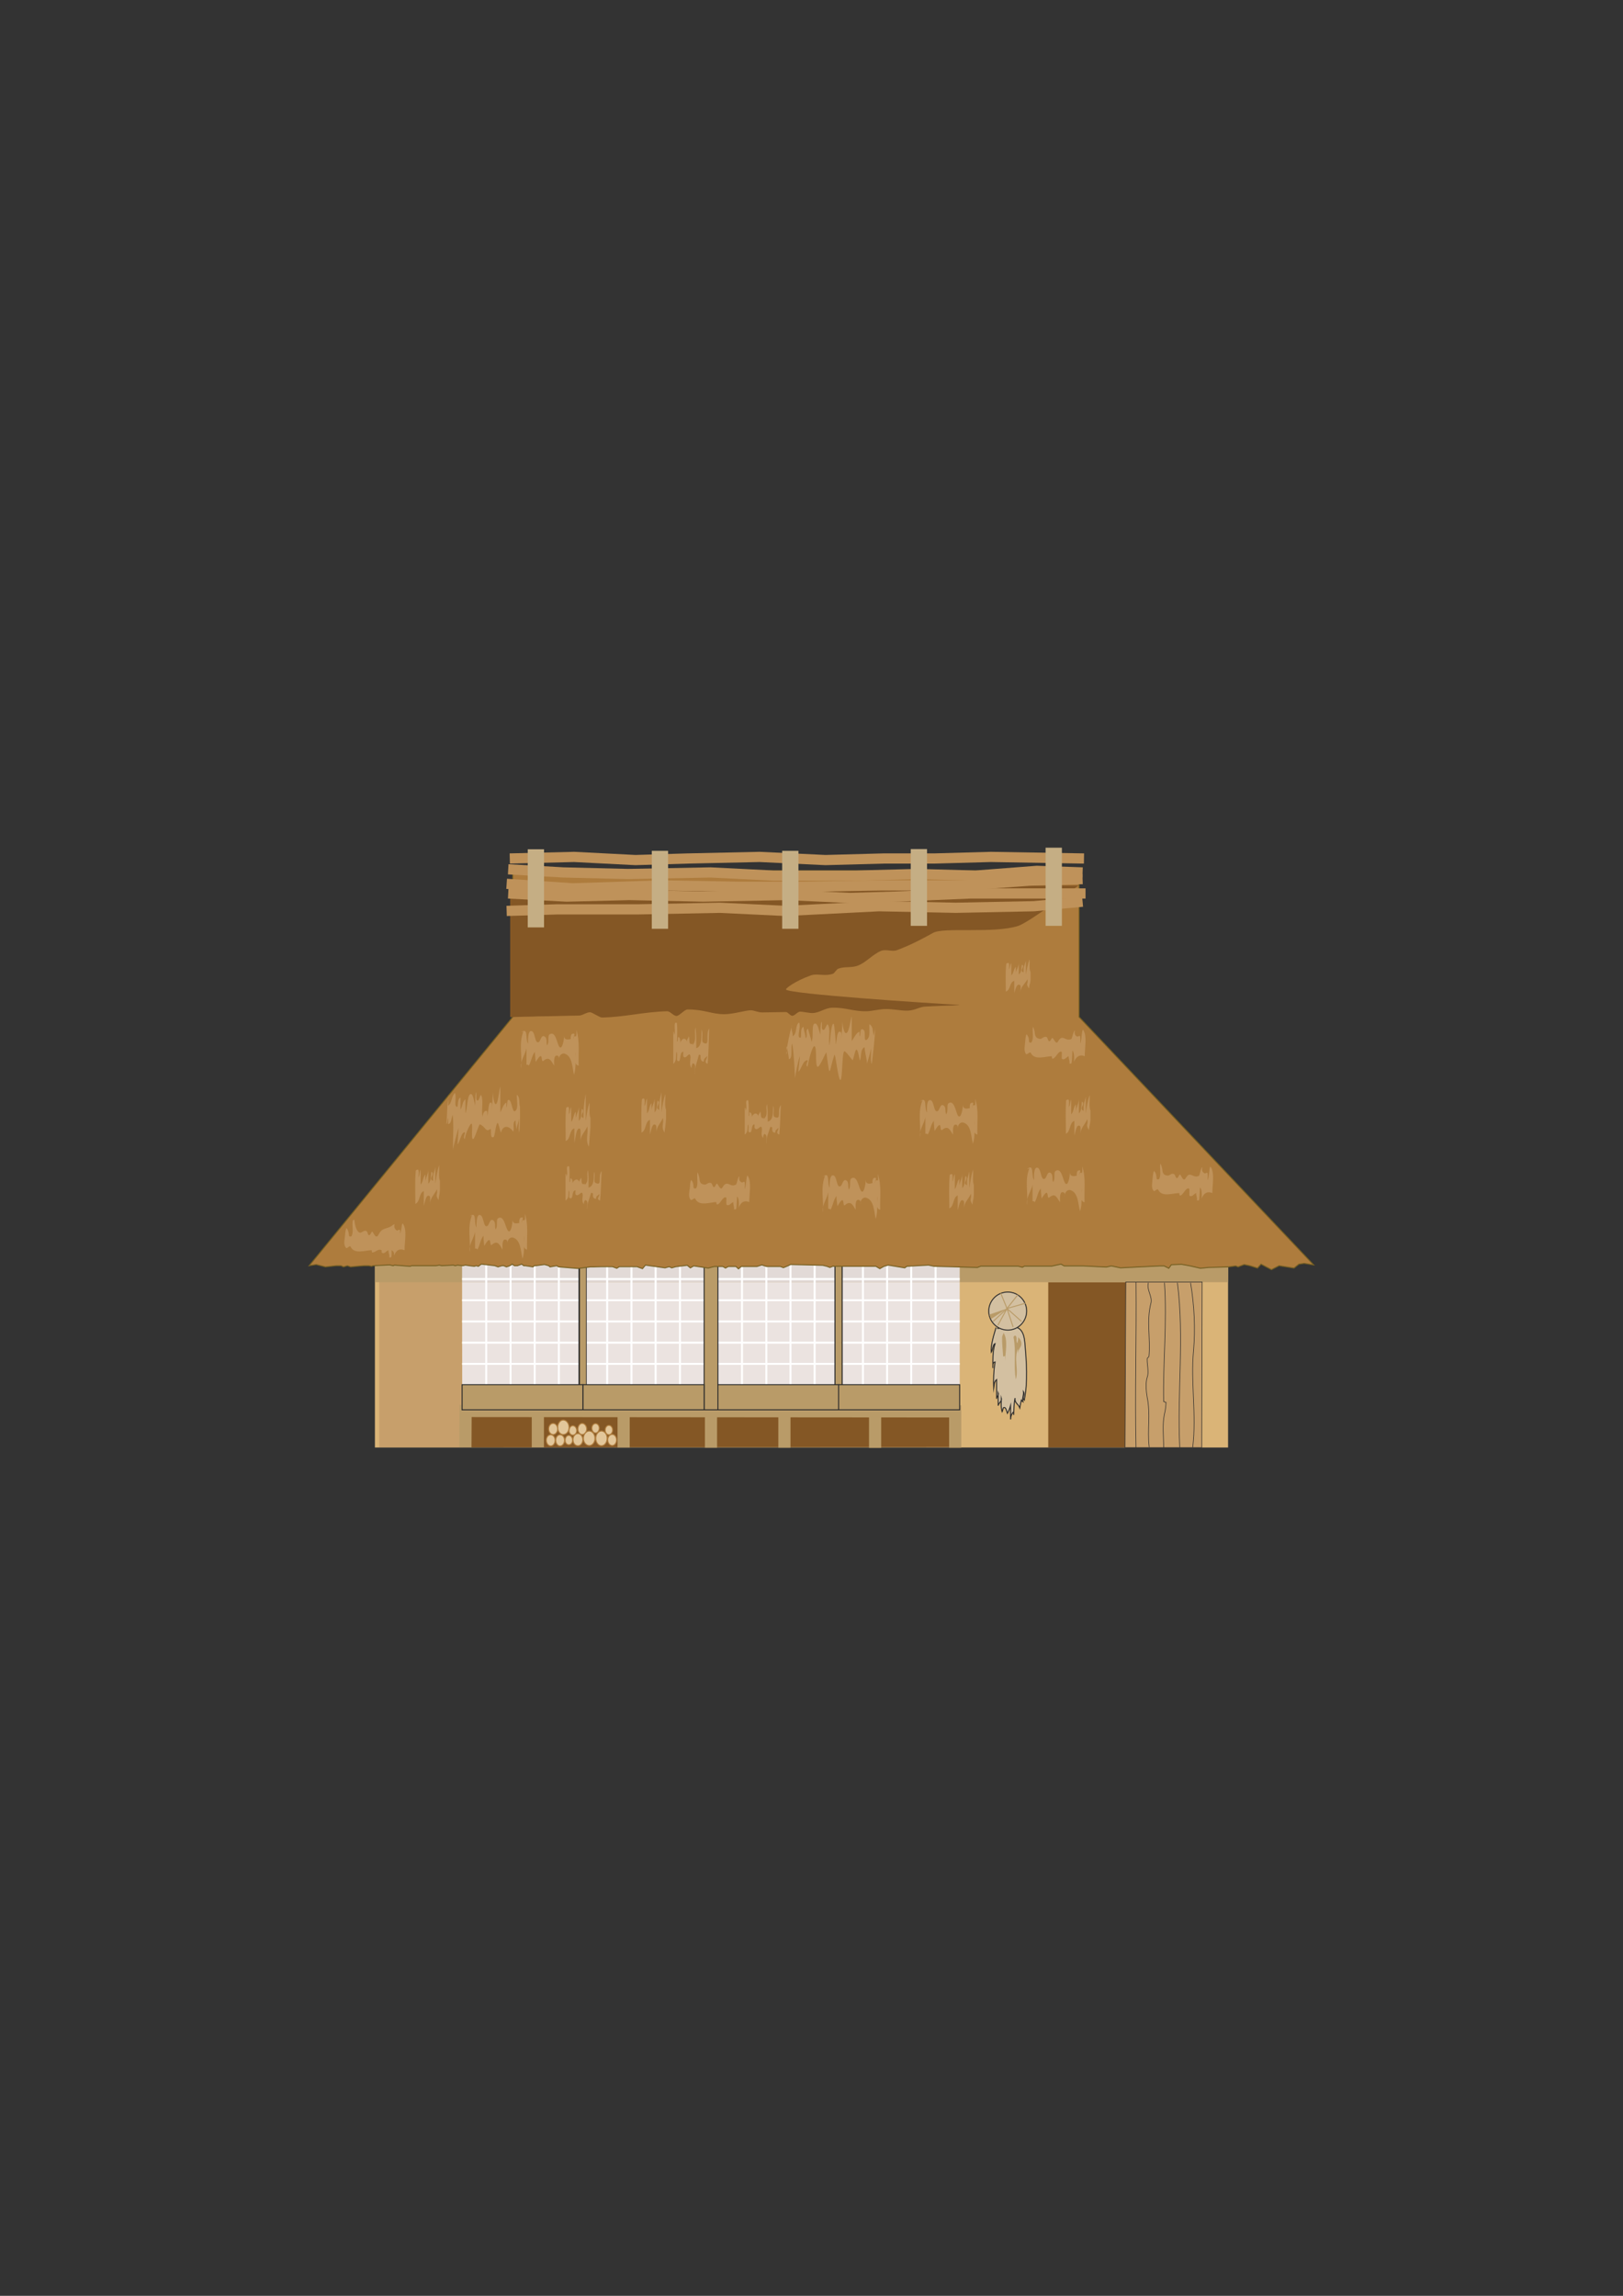 <?xml version="1.0" encoding="utf-8"?>
<!-- Created by UniConvertor 2.0rc4 (https://sk1project.net/) -->
<svg xmlns="http://www.w3.org/2000/svg" height="841.89pt" viewBox="0 0 595.276 841.89" width="595.276pt" version="1.1" xmlns:xlink="http://www.w3.org/1999/xlink" id="80647bc0-f610-11ea-8d5e-dcc15c148e23">

<rect x="0" y="0" width="595.276" height="841.89" fill="#333333" stroke="none"/>

<g>
	<g>
		<path style="fill:#dab477;" d="M 450.422,530.817 L 450.422,456.081 137.51,456.081 137.51,530.817 450.422,530.817 Z" />
		<path style="fill:#845725;" d="M 440.702,530.745 L 440.702,470.193 384.47,470.193 384.47,530.745 440.702,530.745 Z" />
		<path style="fill:#c79f6b;" d="M 169.478,530.745 L 169.478,467.457 139.094,467.457 139.094,530.745 169.478,530.745 Z" />
		<path style="fill:#ebe3e0;" d="M 351.998,516.993 L 351.998,463.425 169.478,463.425 169.55,516.993 351.998,516.993 Z" />
		<path style="fill:#b99b68;" d="M 137.582,470.193 L 450.422,470.193 450.494,463.281 137.582,463.425 137.582,470.193 Z" />
		<path style="fill:#e2dad7;" d="M 351.998,470.193 L 351.998,463.425 169.478,463.425 169.478,470.193 351.998,470.193 Z" />
		<path style="fill:#845725;" d="M 349.262,530.673 L 349.19,519.009 172.07,518.721 172.07,530.745 349.262,530.673 Z" />
		<g>
			<path style="stroke:#b99b68;stroke-width:4.464;stroke-miterlimit:10.433;fill:none;" d="M 170.702,530.745 L 170.774,517.425 350.342,517.569 350.342,530.889" />
			<path style="stroke:#b99b68;stroke-width:4.464;stroke-miterlimit:10.433;fill:none;" d="M 260.774,519.153 L 260.774,530.889" />
			<path style="stroke:#b99b68;stroke-width:4.464;stroke-miterlimit:10.433;fill:none;" d="M 197.27,517.425 L 197.27,530.745" />
			<path style="stroke:#b99b68;stroke-width:4.464;stroke-miterlimit:10.433;fill:none;" d="M 228.734,518.577 L 228.734,530.817" />
			<path style="stroke:#b99b68;stroke-width:4.464;stroke-miterlimit:10.433;fill:none;" d="M 287.702,518.577 L 287.702,530.889" />
			<path style="stroke:#b99b68;stroke-width:4.464;stroke-miterlimit:10.433;fill:none;" d="M 320.966,518.577 L 320.966,530.961" />
		</g>
		<g>
			<path style="stroke:#2d2c2b;stroke-width:0.216;stroke-miterlimit:10.433;fill:#c79f6b;" d="M 412.622,530.817 L 412.91,470.121 440.918,470.121 440.774,530.817 412.622,530.817 Z" />
			<path style="stroke:#2d2c2b;stroke-width:0.216;stroke-miterlimit:10.433;fill:none;" d="M 416.654,470.265 C 416.87,490.497 416.222,510.585 416.654,530.817 416.654,530.745 416.654,530.889 416.654,530.817" />
			<path style="stroke:#2d2c2b;stroke-width:0.216;stroke-miterlimit:10.433;fill:none;" d="M 421.19,470.409 C 420.47,473.073 422.774,475.449 422.126,477.897 420.398,484.593 422.054,490.857 421.406,497.409 421.334,497.697 420.758,497.913 420.758,498.273 420.686,500.577 421.478,503.169 420.758,505.113 420.11,507.129 420.398,510.297 420.758,512.385 422.054,518.721 420.758,524.193 421.478,530.529 421.478,530.313 421.478,530.817 421.478,530.529" />
			<path style="stroke:#2d2c2b;stroke-width:0.216;stroke-miterlimit:10.433;fill:none;" d="M 427.094,470.409 C 428.102,484.881 426.518,499.569 426.806,513.969 427.166,513.825 427.238,514.401 427.67,514.257 427.598,515.769 427.454,517.137 427.094,518.505 426.23,522.753 426.806,526.641 426.806,530.817 426.806,530.745 426.806,530.889 426.806,530.817" />
			<path style="stroke:#2d2c2b;stroke-width:0.216;stroke-miterlimit:10.433;fill:none;" d="M 431.846,470.409 C 434.438,490.569 431.702,510.513 432.71,530.817" />
			<path style="stroke:#2d2c2b;stroke-width:0.216;stroke-miterlimit:10.433;fill:none;" d="M 436.67,470.409 C 438.038,478.617 438.47,487.185 437.75,495.393 436.67,506.985 438.902,518.865 437.462,530.745" />
		</g>
		<g>
			<g>
				<g>
					<path style="fill:#d3c0a1;" d="M 365.318,486.825 C 364.598,489.273 363.302,493.233 363.59,495.897 364.022,495.321 364.166,492.945 364.958,492.729 364.022,495.681 364.166,498.705 364.166,501.657 364.238,501.009 363.878,499.641 364.958,499.425 364.454,502.737 364.31,505.977 364.454,509.289 364.67,508.137 364.454,506.769 365.534,505.905 365.534,508.281 365.534,510.585 365.534,512.961 365.534,512.169 366.47,511.593 366.11,510.729 366.11,512.313 366.11,513.897 366.11,515.481 366.254,514.401 367.622,513.897 367.262,512.673 367.262,514.329 367.046,516.057 367.55,517.713 367.91,517.137 367.766,515.769 368.558,516.201 369.062,516.489 369.206,517.569 369.494,518.289 369.998,517.353 370.358,516.489 370.646,515.481 370.646,517.209 370.646,518.865 370.646,520.521 370.718,519.441 370.934,518.505 371.798,517.713 371.798,518.145 371.798,518.505 371.798,518.865 371.87,516.777 371.87,514.689 372.302,512.673 372.086,514.545 373.454,514.761 374.03,516.273 374.174,515.337 374.39,514.401 374.606,513.465 374.75,513.681 374.966,513.897 375.182,514.041 374.822,512.817 375.542,511.665 375.398,510.369 376.046,511.377 374.678,512.601 375.686,513.465 377.054,506.481 376.478,499.425 375.902,492.441 375.254,484.377 370.286,486.609 365.75,487.185 L 365.318,486.825 Z" />
					<path style="stroke:#2d2c2b;stroke-width:0.36;stroke-miterlimit:10.433;fill:none;" d="M 365.318,486.825 C 364.598,489.273 363.302,493.233 363.59,495.897 364.022,495.321 364.166,492.945 364.958,492.729 364.022,495.681 364.166,498.705 364.166,501.657 364.238,501.009 363.878,499.641 364.958,499.425 364.454,502.737 364.31,505.977 364.454,509.289 364.67,508.137 364.454,506.769 365.534,505.905 365.534,508.281 365.534,510.585 365.534,512.961 365.534,512.169 366.47,511.593 366.11,510.729 366.11,512.313 366.11,513.897 366.11,515.481 366.254,514.401 367.622,513.897 367.262,512.673 367.262,514.329 367.046,516.057 367.55,517.713 367.91,517.137 367.766,515.769 368.558,516.201 369.062,516.489 369.206,517.569 369.494,518.289 369.998,517.353 370.358,516.489 370.646,515.481 370.646,517.209 370.646,518.865 370.646,520.521 370.718,519.441 370.934,518.505 371.798,517.713 371.798,518.145 371.798,518.505 371.798,518.865 371.87,516.777 371.87,514.689 372.302,512.673 372.086,514.545 373.454,514.761 374.03,516.273 374.174,515.337 374.39,514.401 374.606,513.465 374.75,513.681 374.966,513.897 375.182,514.041 374.822,512.817 375.542,511.665 375.398,510.369 376.046,511.377 374.678,512.601 375.686,513.465 377.054,506.481 376.478,499.425 375.902,492.441 375.254,484.377 370.286,486.609 365.75,487.185" />
				</g>
				<path style="fill:#b99b68;" d="M 367.55,490.353 C 367.478,492.585 367.766,494.817 367.91,497.121 367.91,497.553 368.342,497.553 368.63,497.121 368.63,497.769 368.63,498.417 368.63,499.065 368.774,495.681 369.782,491.289 368.054,488.697 368.054,489.273 367.55,489.777 367.55,490.353 L 367.55,490.353 Z" />
				<path style="fill:#b99b68;" d="M 371.726,490.353 C 372.806,495.465 371.654,500.721 372.59,505.833 373.67,502.161 371.798,498.273 373.382,494.601 373.382,495.537 373.382,496.473 373.382,497.409 373.31,495.969 373.526,495.105 374.318,493.881 374.966,492.873 374.606,491.289 373.382,490.353 373.598,491.145 373.238,491.865 373.166,492.585 372.446,491.793 373.238,490.497 372.518,489.849 372.23,489.633 371.87,489.921 371.726,490.353 371.726,490.065 371.726,489.777 371.726,489.561 L 371.726,490.353 Z" />
			</g>
			<g>
				<path style="stroke:#2d2c2b;stroke-width:0.36;stroke-miterlimit:10.433;fill:#d3c0a1;" d="M 369.638,487.761 C 373.454,487.761 376.55,484.593 376.55,480.777 376.55,476.961 373.454,473.793 369.638,473.793 365.75,473.793 362.654,476.961 362.654,480.777 362.654,484.593 365.75,487.761 369.638,487.761 L 369.638,487.761 Z" />
				<path style="fill:#b99b68;" d="M 362.87,482.073 L 369.35,479.841 363.446,483.729 362.87,482.073 Z" />
				<path style="stroke:#b99b68;stroke-width:0.36;stroke-miterlimit:10.433;fill:none;" d="M 364.238,484.593 L 369.35,479.841 365.966,486.033" />
				<path style="stroke:#b99b68;stroke-width:0.36;stroke-miterlimit:10.433;fill:none;" d="M 371.582,486.609 L 369.35,479.841 374.678,484.593" />
				<path style="stroke:#b99b68;stroke-width:0.36;stroke-miterlimit:10.433;fill:none;" d="M 376.118,477.897 L 369.35,479.841 373.31,474.801" />
				<path style="stroke:#b99b68;stroke-width:0.36;stroke-miterlimit:10.433;fill:none;" d="M 369.35,479.841 L 367.046,474.225" />
			</g>
		</g>
		<g>
			<path style="stroke:#ae7c3d;stroke-width:0.36;stroke-miterlimit:10.433;fill:#e2c69a;" d="M 202.022,530.241 C 202.886,530.241 203.606,529.305 203.606,528.153 203.606,527.001 202.886,526.137 202.022,526.137 201.086,526.137 200.366,527.001 200.366,528.153 200.366,529.305 201.086,530.241 202.022,530.241 L 202.022,530.241 Z" />
			<path style="stroke:#ae7c3d;stroke-width:0.36;stroke-miterlimit:10.433;fill:#e2c69a;" d="M 213.542,526.065 C 214.406,526.065 215.198,525.129 215.198,524.049 215.198,522.897 214.406,521.961 213.542,521.961 212.678,521.961 211.958,522.897 211.958,524.049 211.958,525.129 212.678,526.065 213.542,526.065 L 213.542,526.065 Z" />
			<path style="stroke:#ae7c3d;stroke-width:0.36;stroke-miterlimit:10.433;fill:#e2c69a;" d="M 220.598,530.169 C 221.75,530.169 222.686,528.945 222.686,527.433 222.686,525.993 221.75,524.769 220.598,524.769 219.446,524.769 218.51,525.993 218.51,527.433 218.51,528.945 219.446,530.169 220.598,530.169 L 220.598,530.169 Z" />
			<path style="stroke:#ae7c3d;stroke-width:0.36;stroke-miterlimit:10.433;fill:#e2c69a;" d="M 216.134,530.097 C 217.286,530.097 218.222,528.945 218.222,527.433 218.222,525.993 217.286,524.769 216.134,524.769 214.982,524.769 213.974,525.993 213.974,527.433 213.974,528.945 214.982,530.097 216.134,530.097 L 216.134,530.097 Z" />
			<path style="stroke:#ae7c3d;stroke-width:0.36;stroke-miterlimit:10.433;fill:#e2c69a;" d="M 211.958,530.169 C 212.966,530.169 213.758,529.233 213.758,527.937 213.758,526.713 212.966,525.705 211.958,525.705 210.95,525.705 210.158,526.713 210.158,527.937 210.158,529.233 210.95,530.169 211.958,530.169 L 211.958,530.169 Z" />
			<path style="stroke:#ae7c3d;stroke-width:0.36;stroke-miterlimit:10.433;fill:#e2c69a;" d="M 208.646,529.809 C 209.366,529.809 210.014,529.089 210.014,528.153 210.014,527.145 209.366,526.353 208.646,526.353 207.854,526.353 207.278,527.145 207.278,528.153 207.278,529.089 207.854,529.809 208.646,529.809 L 208.646,529.809 Z" />
			<path style="stroke:#ae7c3d;stroke-width:0.36;stroke-miterlimit:10.433;fill:#e2c69a;" d="M 205.406,530.241 C 206.342,530.241 207.062,529.305 207.062,528.153 207.062,527.001 206.342,526.137 205.406,526.137 204.542,526.137 203.822,527.001 203.822,528.153 203.822,529.305 204.542,530.241 205.406,530.241 L 205.406,530.241 Z" />
			<path style="stroke:#ae7c3d;stroke-width:0.36;stroke-miterlimit:10.433;fill:#e2c69a;" d="M 206.558,526.065 C 207.782,526.065 208.718,524.913 208.718,523.473 208.718,521.961 207.782,520.737 206.558,520.737 205.478,520.737 204.542,521.961 204.542,523.473 204.542,524.913 205.478,526.065 206.558,526.065 L 206.558,526.065 Z" />
			<path style="stroke:#ae7c3d;stroke-width:0.36;stroke-miterlimit:10.433;fill:#e2c69a;" d="M 223.334,526.137 C 224.126,526.137 224.702,525.345 224.702,524.409 224.702,523.473 224.126,522.681 223.334,522.681 222.542,522.681 221.966,523.473 221.966,524.409 221.966,525.345 222.542,526.137 223.334,526.137 L 223.334,526.137 Z" />
			<path style="stroke:#ae7c3d;stroke-width:0.36;stroke-miterlimit:10.433;fill:#e2c69a;" d="M 202.886,526.065 C 203.75,526.065 204.542,525.129 204.542,523.977 204.542,522.897 203.75,521.961 202.886,521.961 201.95,521.961 201.23,522.897 201.23,523.977 201.23,525.129 201.95,526.065 202.886,526.065 L 202.886,526.065 Z" />
			<path style="stroke:#ae7c3d;stroke-width:0.36;stroke-miterlimit:10.433;fill:#e2c69a;" d="M 218.438,525.489 C 219.158,525.489 219.806,524.697 219.806,523.689 219.806,522.753 219.158,522.033 218.438,522.033 217.718,522.033 217.07,522.753 217.07,523.689 217.07,524.697 217.718,525.489 218.438,525.489 L 218.438,525.489 Z" />
			<path style="stroke:#ae7c3d;stroke-width:0.36;stroke-miterlimit:10.433;fill:#e2c69a;" d="M 210.086,526.281 C 210.878,526.281 211.526,525.561 211.526,524.625 211.526,523.617 210.878,522.825 210.086,522.825 209.366,522.825 208.718,523.617 208.718,524.625 208.718,525.561 209.366,526.281 210.086,526.281 L 210.086,526.281 Z" />
			<path style="stroke:#ae7c3d;stroke-width:0.36;stroke-miterlimit:10.433;fill:#e2c69a;" d="M 224.558,530.097 C 225.422,530.097 226.142,529.161 226.142,528.009 226.142,526.929 225.422,525.993 224.558,525.993 223.622,525.993 222.902,526.929 222.902,528.009 222.902,529.161 223.622,530.097 224.558,530.097 L 224.558,530.097 Z" />
		</g>
		<g>
			<path style="stroke:#ffffff;stroke-width:0.72;stroke-miterlimit:10.433;fill:none;" d="M 178.334,507.921 L 178.334,463.425" />
			<path style="stroke:#ffffff;stroke-width:0.72;stroke-miterlimit:10.433;fill:none;" d="M 169.478,469.041 L 213.83,469.041" />
			<path style="stroke:#ffffff;stroke-width:0.72;stroke-miterlimit:10.433;fill:none;" d="M 187.262,507.921 L 187.262,463.425" />
			<path style="stroke:#ffffff;stroke-width:0.72;stroke-miterlimit:10.433;fill:none;" d="M 196.118,507.921 L 196.118,463.425" />
			<path style="stroke:#ffffff;stroke-width:0.72;stroke-miterlimit:10.433;fill:none;" d="M 204.974,507.921 L 204.974,463.425" />
			<path style="stroke:#ffffff;stroke-width:0.72;stroke-miterlimit:10.433;fill:none;" d="M 169.478,476.817 L 213.83,476.817" />
			<path style="stroke:#ffffff;stroke-width:0.72;stroke-miterlimit:10.433;fill:none;" d="M 169.478,484.593 L 213.83,484.593" />
			<path style="stroke:#ffffff;stroke-width:0.72;stroke-miterlimit:10.433;fill:none;" d="M 169.478,492.369 L 213.83,492.369" />
			<path style="stroke:#ffffff;stroke-width:0.72;stroke-miterlimit:10.433;fill:none;" d="M 169.478,500.145 L 213.83,500.145" />
		</g>
		<g>
			<path style="stroke:#ffffff;stroke-width:0.72;stroke-miterlimit:10.433;fill:none;" d="M 222.686,507.921 L 222.686,463.425" />
			<path style="stroke:#ffffff;stroke-width:0.72;stroke-miterlimit:10.433;fill:none;" d="M 213.83,469.041 L 258.11,469.041" />
			<path style="stroke:#ffffff;stroke-width:0.72;stroke-miterlimit:10.433;fill:none;" d="M 231.614,507.921 L 231.614,463.425" />
			<path style="stroke:#ffffff;stroke-width:0.72;stroke-miterlimit:10.433;fill:none;" d="M 240.47,507.921 L 240.47,463.425" />
			<path style="stroke:#ffffff;stroke-width:0.72;stroke-miterlimit:10.433;fill:none;" d="M 249.398,507.921 L 249.398,463.425" />
			<path style="stroke:#ffffff;stroke-width:0.72;stroke-miterlimit:10.433;fill:none;" d="M 213.83,476.817 L 258.11,476.817" />
			<path style="stroke:#ffffff;stroke-width:0.72;stroke-miterlimit:10.433;fill:none;" d="M 213.83,484.593 L 258.11,484.593" />
			<path style="stroke:#ffffff;stroke-width:0.72;stroke-miterlimit:10.433;fill:none;" d="M 213.83,492.369 L 258.11,492.369" />
			<path style="stroke:#ffffff;stroke-width:0.72;stroke-miterlimit:10.433;fill:none;" d="M 213.83,500.145 L 258.11,500.145" />
		</g>
		<g>
			<path style="stroke:#ffffff;stroke-width:0.72;stroke-miterlimit:10.433;fill:none;" d="M 272.15,507.921 L 272.15,463.425" />
			<path style="stroke:#ffffff;stroke-width:0.72;stroke-miterlimit:10.433;fill:none;" d="M 263.294,469.041 L 307.574,469.041" />
			<path style="stroke:#ffffff;stroke-width:0.72;stroke-miterlimit:10.433;fill:none;" d="M 281.078,507.921 L 281.078,463.425" />
			<path style="stroke:#ffffff;stroke-width:0.72;stroke-miterlimit:10.433;fill:none;" d="M 289.934,507.921 L 289.934,463.425" />
			<path style="stroke:#ffffff;stroke-width:0.72;stroke-miterlimit:10.433;fill:none;" d="M 298.79,507.921 L 298.79,463.425" />
			<path style="stroke:#ffffff;stroke-width:0.72;stroke-miterlimit:10.433;fill:none;" d="M 263.294,476.817 L 307.574,476.817" />
			<path style="stroke:#ffffff;stroke-width:0.72;stroke-miterlimit:10.433;fill:none;" d="M 263.294,484.593 L 307.574,484.593" />
			<path style="stroke:#ffffff;stroke-width:0.72;stroke-miterlimit:10.433;fill:none;" d="M 263.294,492.369 L 307.574,492.369" />
			<path style="stroke:#ffffff;stroke-width:0.72;stroke-miterlimit:10.433;fill:none;" d="M 263.294,500.145 L 307.574,500.145" />
		</g>
		<g>
			<path style="stroke:#ffffff;stroke-width:0.72;stroke-miterlimit:10.433;fill:none;" d="M 316.502,507.921 L 316.502,463.425" />
			<path style="stroke:#ffffff;stroke-width:0.72;stroke-miterlimit:10.433;fill:none;" d="M 307.574,469.041 L 351.998,469.041" />
			<path style="stroke:#ffffff;stroke-width:0.72;stroke-miterlimit:10.433;fill:none;" d="M 325.358,507.921 L 325.358,463.425" />
			<path style="stroke:#ffffff;stroke-width:0.72;stroke-miterlimit:10.433;fill:none;" d="M 334.214,507.921 L 334.214,463.425" />
			<path style="stroke:#ffffff;stroke-width:0.72;stroke-miterlimit:10.433;fill:none;" d="M 343.142,507.921 L 343.142,463.425" />
			<path style="stroke:#ffffff;stroke-width:0.72;stroke-miterlimit:10.433;fill:none;" d="M 307.574,476.817 L 351.998,476.817" />
			<path style="stroke:#ffffff;stroke-width:0.72;stroke-miterlimit:10.433;fill:none;" d="M 307.574,484.593 L 351.998,484.593" />
			<path style="stroke:#ffffff;stroke-width:0.72;stroke-miterlimit:10.433;fill:none;" d="M 307.574,492.369 L 351.998,492.369" />
			<path style="stroke:#ffffff;stroke-width:0.72;stroke-miterlimit:10.433;fill:none;" d="M 307.574,500.145 L 351.998,500.145" />
		</g>
		<path style="stroke:#2d2c2b;stroke-width:0.36;stroke-miterlimit:10.433;fill:#b99b68;" d="M 263.294,516.993 L 263.294,463.425 258.254,463.425 258.254,516.993 263.294,516.993 Z" />
		<path style="stroke:#2d2c2b;stroke-width:3.024;stroke-miterlimit:10.433;fill:none;" d="M 213.686,463.857 L 213.686,516.993" />
		<path style="stroke:#b99b68;stroke-width:2.232;stroke-miterlimit:10.433;fill:none;" d="M 213.83,463.425 L 213.83,516.993" />
		<path style="stroke:#2d2c2b;stroke-width:3.024;stroke-miterlimit:10.433;fill:none;" d="M 307.574,516.993 L 307.574,464.073" />
		<path style="stroke:#b99b68;stroke-width:2.232;stroke-miterlimit:10.433;fill:none;" d="M 307.574,463.425 L 307.574,516.993" />
		<path style="stroke:#2d2c2b;stroke-width:0.36;stroke-miterlimit:10.433;fill:#b99b68;" d="M 213.83,516.993 L 213.83,507.777 169.478,507.777 169.478,516.993 213.83,516.993 Z" />
		<path style="stroke:#2d2c2b;stroke-width:0.36;stroke-miterlimit:10.433;fill:#b99b68;" d="M 258.254,516.993 L 258.254,507.777 213.83,507.777 213.83,516.993 258.254,516.993 Z" />
		<path style="stroke:#2d2c2b;stroke-width:0.36;stroke-miterlimit:10.433;fill:#b99b68;" d="M 307.574,516.993 L 307.574,507.777 263.294,507.777 263.294,516.993 307.574,516.993 Z" />
		<path style="stroke:#2d2c2b;stroke-width:0.36;stroke-miterlimit:10.433;fill:#b99b68;" d="M 351.998,516.993 L 351.998,507.777 307.574,507.777 307.574,516.993 351.998,516.993 Z" />
	</g>
	<g>
		<path style="stroke:#755f22;stroke-width:0.36;stroke-miterlimit:10.433;fill:#ae7c3d;" d="M 481.814,463.857 L 478.358,463.281 476.414,463.569 474.614,465.009 469.142,464.145 466.334,465.585 463.598,464.145 462.518,463.569 461.222,465.009 458.414,464.145 456.326,463.713 454.094,464.577 453.23,464.217 450.566,464.577 443.222,464.793 440.27,465.081 436.526,464.217 433.358,463.641 429.614,463.785 428.678,465.081 426.95,464.217 425.366,464.217 410.966,464.937 407.582,464.217 405.782,464.649 397.286,464.217 390.302,464.217 389.15,463.569 385.766,464.289 375.758,464.289 374.966,464.721 373.382,464.289 359.774,464.289 358.478,464.793 342.638,464.361 340.55,463.929 332.63,464.361 331.838,464.937 325.79,463.929 324.206,464.361 322.694,465.225 321.254,464.361 305.414,464.361 304.406,464.793 303.254,464.361 301.742,464.001 290.006,463.713 288.566,464.361 287.342,464.865 286.19,464.433 281.15,464.433 279.422,463.857 277.622,464.433 271.862,464.433 270.854,465.297 269.918,464.433 267.11,464.433 266.102,465.009 265.094,464.433 261.998,464.433 259.766,465.009 254.438,464.217 253.214,464.937 252.062,464.001 247.886,464.505 246.374,464.937 245.438,464.505 243.926,464.937 236.726,463.929 235.646,465.225 233.63,464.505 227.15,464.505 226.214,465.081 224.63,464.505 220.454,464.505 217.862,464.577 216.638,464.577 211.886,465.153 204.902,464.577 204.182,464.145 201.734,464.577 201.23,464.145 199.718,463.713 196.478,464.145 195.974,464.145 195.47,464.577 192.662,464.145 192.086,464.145 191.366,463.569 189.782,464.145 188.702,464.145 187.838,463.569 187.046,464.145 185.75,464.577 184.742,464.145 184.094,464.145 182.654,464.577 182.078,464.361 181.502,464.145 176.534,463.569 175.454,464.361 174.662,464.145 173.942,464.361 172.142,464.145 170.702,463.929 169.766,464.145 167.822,463.929 166.958,464.145 166.238,463.929 161.99,464.145 161.126,463.929 159.902,464.145 152.342,464.145 151.55,464.145 150.974,464.145 150.398,464.361 144.71,463.929 144.206,464.145 142.91,463.857 136.862,464.145 136.286,464.361 135.278,464.145 133.55,464.145 130.814,464.361 128.582,464.577 127.43,464.145 125.99,464.577 125.054,464.145 123.326,464.145 119.366,464.577 115.982,463.713 113.39,464.145 188.054,372.921 188.054,319.353 395.774,319.353 395.774,372.921 481.814,463.857 Z" />
		<g>
			<path style="fill:#bf925a;" d="M 191.942,378.321 C 190.214,382.713 191.582,387.321 191.15,391.785 190.718,388.977 192.59,386.961 193.094,384.369 193.094,386.385 193.094,388.401 193.094,390.489 193.382,390.417 193.742,390.345 193.958,390.777 194.894,389.193 195.038,387.105 196.19,385.737 196.19,386.961 196.406,388.257 196.478,389.409 196.91,388.833 197.342,388.041 197.774,387.609 199.142,386.169 198.35,389.913 199.358,388.977 201.59,387.105 202.31,389.409 203.246,390.777 203.246,389.481 202.958,386.529 204.614,387.177 205.046,387.321 204.974,388.185 204.902,388.761 204.83,387.465 205.838,386.025 207.134,386.385 209.87,387.321 209.87,391.137 210.518,394.161 211.382,391.425 211.022,388.545 211.094,385.737 211.382,387.609 210.23,390.489 212.246,390.777 212.102,386.385 212.75,381.849 211.382,377.673 211.382,378.393 211.526,379.257 211.31,379.977 211.166,380.409 210.662,379.185 210.302,380.985 210.158,380.265 211.598,378.537 209.726,379.185 209.582,379.257 209.15,380.265 209.366,380.985 208.43,381.273 206.846,381.561 206.918,379.689 206.918,381.417 206.126,385.449 205.046,383.721 204.254,382.425 203.75,378.033 201.662,379.257 200.654,379.833 201.59,382.137 200.654,383.361 200.294,382.281 200.798,380.769 199.79,380.121 198.566,379.257 198.278,381.633 197.702,382.065 195.974,383.289 196.478,377.673 194.606,378.105 193.742,378.321 193.598,380.913 193.67,382.713 192.59,381.201 193.886,376.377 191.15,378.609 L 191.942,378.321 Z" />
			<path style="fill:#bf925a;" d="M 164.654,401.433 C 163.862,404.961 164.078,408.633 163.718,412.233 164.294,411.729 163.934,410.577 164.366,409.929 164.366,410.649 164.366,411.441 164.366,412.233 165.734,411.945 165.446,410.001 166.022,408.849 166.526,413.097 166.022,417.417 166.166,421.737 166.382,419.721 167.678,415.329 168.182,413.601 168.182,414.609 167.822,418.641 167.822,419.721 168.758,418.353 169.118,415.833 170.054,415.329 171.35,414.681 169.478,417.057 170.486,417.705 170.63,416.049 171.998,412.953 172.646,412.233 173.798,410.937 172.574,417.273 173.438,417.705 174.086,417.993 175.598,412.161 176.03,412.305 178.19,413.241 178.046,415.329 179.846,414.033 180.422,413.601 179.486,417.705 180.998,416.985 181.574,416.697 181.718,412.377 182.51,411.801 182.798,411.585 183.374,414.609 183.734,415.329 184.598,412.161 186.974,413.025 188.198,414.969 188.846,413.817 187.694,411.657 189.134,410.865 188.99,412.089 189.422,413.097 189.35,414.249 189.566,412.881 190.214,411.729 190.286,410.217 190.502,411.945 189.926,413.601 190.43,415.329 190.934,411.009 190.646,406.761 190.718,402.513 190.718,403.593 190.718,404.745 190.718,405.825 190.214,404.313 190.862,402.513 189.566,401.433 189.494,403.449 190.142,406.113 189.206,407.193 187.91,408.777 187.838,404.025 186.83,403.449 185.75,402.801 186.254,405.105 185.75,406.185 185.678,405.465 185.894,404.241 185.606,404.385 184.67,404.889 184.166,406.617 183.518,407.913 183.518,404.745 183.518,401.577 183.518,398.409 183.014,399.777 182.798,403.737 182.078,404.745 181.214,405.897 180.638,401.001 180.782,399.777 180.71,402.369 180.566,404.961 180.35,407.481 180.35,406.401 180.566,404.745 180.278,404.457 179.126,403.521 179.198,407.337 178.766,409.209 178.766,408.489 178.766,407.481 178.55,407.409 177.758,407.049 177.11,408.201 176.966,409.569 176.462,406.905 177.398,403.809 176.534,401.721 176.174,400.857 175.814,403.593 175.238,403.593 174.23,403.521 175.094,401.433 174.518,400.497 174.302,402.153 174.302,403.809 174.302,405.465 173.87,403.881 173.582,401.505 172.862,401.217 171.35,400.713 171.494,406.617 170.702,408.201 170.702,407.337 170.702,404.025 170.702,403.161 169.55,403.809 169.694,405.897 168.902,406.833 168.902,405.393 168.902,403.953 168.902,402.513 167.462,402.801 168.326,406.761 167.318,405.753 166.598,405.105 167.462,402.513 166.886,400.785 165.59,401.793 165.806,404.601 164.366,405.465 164.51,404.169 164.15,402.729 164.654,401.433 L 164.654,401.433 Z" />
			<path style="fill:#bf925a;" d="M 207.638,406.329 C 207.278,410.361 207.494,414.393 207.494,418.425 209.366,417.705 208.718,414.465 210.662,413.745 210.662,415.545 210.662,417.345 210.662,419.145 211.022,417.921 211.382,412.953 212.75,413.961 213.11,414.321 212.894,417.417 212.894,418.425 213.038,416.193 214.694,414.897 215.414,413.097 215.846,415.473 214.622,418.137 215.99,420.513 216.206,418.137 216.35,415.761 216.566,413.385 216.566,414.969 216.566,416.553 216.566,418.065 216.566,413.817 216.566,409.569 216.566,405.321 216.566,406.905 216.566,408.417 216.566,410.001 215.918,408.129 216.422,406.185 216.206,404.313 215.486,406.473 215.198,408.777 214.838,411.009 214.838,407.769 214.838,404.529 214.838,401.217 214.19,404.169 213.974,407.049 213.974,410.001 212.102,409.281 214.91,407.481 213.398,406.617 213.038,408.057 213.47,409.857 212.318,411.009 212.318,409.353 212.318,407.697 212.318,405.969 212.174,407.409 211.454,408.633 211.166,410.001 211.166,409.209 211.166,408.417 211.166,407.697 210.302,408.633 210.446,410.361 209.51,411.369 209.51,409.569 209.51,407.769 209.51,405.969 209.006,406.761 209.15,407.913 208.646,408.633 208.646,407.769 208.862,406.761 208.574,406.041 208.43,405.753 207.71,406.041 207.638,406.329 L 207.638,406.329 Z" />
			<path style="fill:#bf925a;" d="M 235.43,403.233 C 235.07,407.265 235.286,411.297 235.286,415.329 237.158,414.537 236.438,411.369 238.382,410.649 238.382,412.449 238.382,414.249 238.382,416.049 238.814,414.753 239.174,411.585 240.47,412.521 240.902,412.881 240.686,414.393 240.686,415.329 240.758,413.097 242.414,411.801 243.134,409.929 243.566,412.377 242.342,413.025 243.71,415.329 243.998,413.025 244.142,412.665 244.286,410.289 244.286,411.873 244.286,413.457 244.286,415.041 244.286,410.721 244.286,406.473 244.286,402.225 244.286,403.809 244.286,405.321 244.286,406.977 243.638,405.033 244.142,403.089 243.998,401.217 243.278,403.377 242.918,405.681 242.63,407.913 242.63,404.673 242.63,403.809 242.63,400.497 241.982,403.377 241.694,403.953 241.766,406.977 239.894,406.185 242.702,404.385 241.19,403.593 240.83,405.033 241.19,406.761 240.11,407.913 240.11,406.257 240.11,404.529 240.11,402.873 239.966,404.385 239.174,405.537 238.958,406.977 238.958,406.113 238.958,405.321 238.958,404.529 238.022,405.537 238.238,407.337 237.302,408.273 237.302,406.473 237.302,404.673 237.302,402.873 236.726,403.665 236.942,404.745 236.366,405.609 236.366,404.673 236.582,403.665 236.294,402.945 236.222,402.657 235.43,402.873 235.43,403.233 L 235.43,403.233 Z" />
			<path style="fill:#bf925a;" d="M 152.486,429.369 C 152.126,433.401 152.342,437.433 152.342,441.465 154.214,440.673 153.566,437.505 155.438,436.785 155.438,438.513 155.438,440.313 155.438,442.185 155.87,440.889 156.23,437.649 157.598,438.657 157.958,439.017 157.67,440.457 157.67,441.465 157.814,439.161 159.47,437.937 160.262,436.065 160.622,438.513 159.47,437.721 160.838,440.097 161.054,437.721 161.198,438.801 161.342,436.425 161.342,437.937 161.342,439.593 161.342,441.105 161.342,436.857 161.342,432.537 161.342,428.289 161.342,429.873 161.342,431.457 161.342,433.041 160.766,431.169 161.198,429.225 161.054,427.281 160.334,429.441 160.046,431.817 159.686,434.049 159.686,430.809 159.686,431.241 159.686,427.929 159.038,430.881 158.75,430.089 158.822,433.041 156.95,432.321 159.686,430.521 158.246,429.657 157.886,431.097 158.318,432.897 157.094,434.049 157.094,432.321 157.094,430.665 157.094,429.009 157.022,430.449 156.302,431.601 156.014,433.041 156.014,432.249 156.014,431.457 156.014,430.665 155.078,431.673 155.222,433.401 154.286,434.409 154.286,432.537 154.286,430.809 154.286,429.009 153.782,429.729 153.998,430.881 153.494,431.673 153.494,430.809 153.71,429.729 153.422,429.009 153.278,428.793 152.486,429.009 152.486,429.369 L 152.486,429.369 Z" />
			<path style="fill:#bf925a;" d="M 253.07,435.129 C 252.926,436.785 252.278,438.729 253.286,439.953 253.718,440.457 254.726,438.945 255.014,439.593 256.382,442.545 260.486,440.817 262.718,440.817 262.718,441.249 262.862,441.753 263.078,441.681 264.302,441.537 265.094,438.513 266.39,439.161 266.462,439.233 266.318,441.609 266.462,441.753 267.47,442.473 268.118,441.033 268.982,440.817 268.838,441.753 269.414,442.545 269.198,443.481 269.558,443.481 269.918,443.625 270.062,443.121 270.134,442.329 270.35,439.593 270.35,438.801 271.07,439.161 271.07,441.897 270.926,442.833 271.79,440.745 273.014,440.097 274.814,440.817 274.814,437.505 275.678,433.761 274.382,431.385 273.662,430.017 273.806,434.841 273.158,436.065 273.158,435.633 273.302,433.689 273.086,433.473 272.87,433.113 272.366,433.761 272.078,433.617 271.502,433.329 270.854,432.897 271.214,431.385 270.638,431.385 270.278,434.265 269.918,434.409 267.758,435.633 266.75,432.465 265.094,435.273 264.374,436.641 263.798,435.129 263.15,434.193 262.646,433.473 262.358,435.705 261.71,435.273 261.278,435.057 261.278,433.977 260.774,433.833 259.91,433.401 259.118,434.481 258.542,434.409 257.246,434.337 256.598,433.833 256.526,432.033 256.454,431.457 255.878,429.729 255.806,430.017 255.446,431.961 256.238,433.977 255.374,435.705 255.302,435.849 254.438,435.993 254.366,435.417 254.366,434.337 254.222,433.473 253.502,432.681 253.142,433.473 253.07,434.337 253.07,435.129 L 253.07,435.129 Z" />
			<path style="fill:#bf925a;" d="M 126.566,452.697 C 126.494,454.353 125.774,456.369 126.926,457.593 127.286,458.097 128.222,456.513 128.582,457.161 129.95,460.113 133.982,458.457 136.358,458.457 136.286,458.817 136.502,459.321 136.574,459.321 137.87,459.177 138.662,457.809 139.958,458.457 140.03,458.601 139.886,459.249 140.03,459.321 140.966,460.113 141.614,458.673 142.478,458.457 142.406,459.393 142.982,460.113 142.766,461.121 143.054,461.049 143.558,461.265 143.558,460.761 143.702,459.969 143.63,459.177 143.63,458.457 144.35,458.817 144.638,459.465 144.494,460.473 145.358,458.385 146.51,457.737 148.382,458.457 148.382,455.145 149.318,451.329 147.95,449.025 147.23,447.585 147.446,451.113 146.726,452.337 146.726,451.905 146.87,451.329 146.654,451.041 146.366,450.681 145.862,451.329 145.574,451.257 145.07,450.897 144.422,450.465 144.71,448.953 144.134,449.025 143.774,449.529 143.486,449.673 141.326,450.897 140.246,450.033 138.734,452.913 137.942,454.281 137.294,452.697 136.718,451.833 136.214,451.041 135.998,453.273 135.206,452.913 134.846,452.697 134.846,451.617 134.342,451.401 133.478,451.041 132.614,452.121 132.11,452.049 130.814,451.905 130.166,449.385 130.022,447.657 130.022,447.009 129.446,447.369 129.374,447.657 129.014,449.601 129.806,451.545 128.942,453.273 128.798,453.489 128.006,453.633 128.006,452.985 127.862,451.905 127.718,451.041 127.07,450.321 126.71,451.041 126.638,451.905 126.566,452.697 L 126.566,452.697 Z" />
			<path style="fill:#bf925a;" d="M 302.606,431.169 C 300.878,435.489 302.174,440.169 301.814,444.633 301.382,441.897 303.254,439.881 303.758,437.217 303.758,439.233 303.758,441.249 303.758,443.265 304.046,443.265 304.406,443.265 304.622,443.625 305.486,442.113 305.702,440.025 306.782,438.585 306.782,439.809 306.998,441.033 307.142,442.329 307.574,441.681 308.006,440.889 308.366,440.457 309.806,439.017 309.014,442.689 309.95,441.897 312.182,439.953 312.902,442.257 313.838,443.625 313.838,442.329 313.55,439.377 315.206,440.097 315.71,440.241 315.638,441.033 315.494,441.609 315.494,440.313 316.43,438.801 317.726,439.233 320.534,440.097 320.534,443.985 321.182,447.009 322.046,444.273 321.614,441.393 321.758,438.585 322.046,440.457 320.894,443.265 322.838,443.625 322.694,439.161 323.414,434.697 321.974,430.521 321.974,431.241 322.19,432.177 321.974,432.825 321.83,433.257 321.254,431.961 320.894,433.833 320.75,433.185 322.19,431.385 320.39,432.033 320.246,432.177 319.814,433.113 320.03,433.833 319.022,434.121 317.51,434.481 317.51,432.537 317.582,434.193 316.79,438.369 315.71,436.569 314.918,435.273 314.342,430.881 312.326,432.105 311.318,432.681 312.254,434.913 311.318,436.209 310.886,435.129 311.462,433.617 310.454,432.897 309.23,432.105 308.942,434.553 308.366,434.913 306.638,436.137 307.142,430.521 305.27,431.025 304.406,431.241 304.19,433.833 304.334,435.561 303.254,433.977 304.55,429.225 301.814,431.529 L 302.606,431.169 Z" />
			<path style="fill:#bf925a;" d="M 391.022,403.593 C 390.734,407.697 390.95,411.729 390.95,415.761 392.75,414.897 392.102,411.801 394.046,411.009 394.046,412.809 394.046,414.609 394.046,416.409 394.478,415.113 394.838,411.945 396.134,412.953 396.494,413.241 396.278,414.753 396.278,415.761 396.422,413.457 398.078,412.233 398.798,410.361 399.23,412.809 398.006,412.017 399.374,414.393 399.662,412.017 399.734,413.097 399.95,410.649 399.95,412.233 399.95,413.817 399.95,415.401 399.95,411.153 399.95,406.833 399.95,402.585 399.95,404.169 399.95,405.753 399.95,407.337 399.302,405.465 399.806,403.449 399.662,401.577 398.87,403.737 398.582,406.041 398.222,408.345 398.222,405.105 398.222,405.465 398.222,402.225 397.574,405.105 397.358,404.385 397.43,407.337 395.558,406.617 398.294,404.745 396.854,403.953 396.494,405.393 396.854,407.121 395.702,408.345 395.702,406.617 395.702,404.961 395.702,403.233 395.558,404.745 394.838,405.897 394.622,407.337 394.622,406.545 394.622,405.753 394.622,404.961 393.686,405.969 393.83,407.697 392.894,408.633 392.894,406.833 392.894,405.105 392.894,403.233 392.39,404.025 392.606,405.177 392.03,405.969 392.03,405.105 392.246,404.025 391.958,403.305 391.886,403.089 391.094,403.233 391.022,403.593 L 391.022,403.593 Z" />
			<path style="fill:#bf925a;" d="M 422.774,431.817 C 422.702,433.473 422.054,435.489 423.134,436.713 423.494,437.145 424.502,435.633 424.79,436.281 426.158,439.161 430.19,437.505 432.566,437.505 432.494,437.865 432.71,438.441 432.782,438.441 434.078,438.297 434.87,435.201 436.166,435.921 436.31,435.993 436.166,438.297 436.238,438.441 437.246,439.161 437.822,437.793 438.758,437.505 438.614,438.441 439.262,439.233 438.974,440.169 439.262,440.169 439.766,440.385 439.838,439.881 439.91,439.089 440.126,436.281 440.126,435.489 440.846,435.921 440.846,438.585 440.702,439.521 441.566,437.433 442.79,436.785 444.662,437.505 444.662,434.193 445.526,430.449 444.158,428.073 443.438,426.705 443.654,431.601 442.934,432.753 442.934,432.321 443.078,430.449 442.862,430.161 442.646,429.801 442.07,430.449 441.854,430.305 441.35,430.017 440.63,429.585 440.99,428.073 440.414,428.073 440.054,431.025 439.766,431.169 437.534,432.321 436.526,429.153 434.942,431.961 434.15,433.401 433.574,431.817 432.998,430.881 432.422,430.161 432.206,432.393 431.486,431.961 431.126,431.745 431.054,430.737 430.55,430.521 429.686,430.089 428.894,431.169 428.39,431.097 427.022,431.025 426.374,430.521 426.302,428.721 426.23,428.145 425.654,426.417 425.582,426.777 425.222,428.649 426.014,430.665 425.15,432.321 425.006,432.537 424.214,432.681 424.214,432.105 424.142,431.025 423.998,430.161 423.278,429.369 422.918,430.089 422.846,431.025 422.774,431.817 L 422.774,431.817 Z" />
			<path style="fill:#bf925a;" d="M 290.51,375.801 C 289.574,379.185 288.854,382.281 288.35,386.601 288.998,386.097 288.062,384.369 288.638,383.721 288.638,384.441 289.358,387.681 289.358,388.401 290.942,388.185 289.862,383.793 290.582,382.713 291.23,386.817 291.374,391.209 291.59,395.385 291.806,393.513 292.742,388.905 293.39,387.249 293.39,388.257 292.814,392.145 292.814,393.081 294.038,391.785 294.398,389.337 295.694,388.905 297.206,388.257 294.974,390.561 296.198,391.137 296.414,389.553 297.71,384.441 298.43,383.793 299.87,382.497 298.79,390.777 299.87,391.209 300.662,391.497 302.966,385.449 303.11,386.025 304.55,396.969 303.974,392.721 306.062,386.817 306.422,386.025 307.43,396.465 308.294,396.033 309.014,395.529 308.798,386.025 309.662,385.521 310.094,385.305 312.182,388.257 312.758,388.833 313.766,385.809 314.054,381.705 315.35,388.905 316.07,387.753 315.35,384.729 317.15,384.009 317.006,385.089 318.086,388.977 318.014,390.057 318.302,388.761 319.382,385.809 319.382,384.369 319.742,385.953 319.022,388.617 319.742,390.201 320.246,386.097 320.894,380.625 321.038,376.593 321.038,377.673 320.534,378.753 320.534,379.833 319.886,378.321 320.534,376.593 318.878,375.585 318.734,377.529 319.31,380.049 318.086,381.129 316.43,382.569 317.87,378.033 316.574,377.529 315.206,376.881 315.854,379.185 315.278,380.121 315.134,379.473 315.422,378.249 315.062,378.393 313.982,378.897 313.262,380.553 312.398,381.777 312.398,378.753 312.398,375.729 312.398,372.705 311.894,374.001 311.534,377.817 310.67,378.681 309.518,379.833 308.87,375.225 309.014,374.001 308.942,376.449 308.726,378.969 308.51,381.417 308.51,380.337 308.798,378.753 308.366,378.465 306.926,377.529 306.998,381.201 306.566,383.073 306.566,382.353 306.062,375.585 305.774,375.441 304.766,375.081 304.478,382.065 304.262,383.361 303.686,380.841 304.766,377.817 303.686,375.801 303.254,375.009 302.75,377.673 302.03,377.673 300.878,377.529 301.886,375.585 301.238,374.649 300.95,376.233 300.878,377.889 300.878,379.473 300.374,377.961 300.014,375.657 299.15,375.369 297.35,374.865 298.574,380.481 297.638,382.065 297.638,381.201 296.414,378.033 296.414,377.241 295.046,377.817 296.558,379.833 295.478,380.769 295.478,379.329 294.758,377.961 294.758,376.593 293.03,376.881 294.542,381.417 293.174,380.409 292.382,379.761 293.822,376.593 293.102,374.937 291.518,375.945 292.526,379.113 290.726,379.977 290.87,378.681 289.862,377.025 290.51,375.801 L 290.51,375.801 Z" />
			<path style="fill:#bf925a;" d="M 376.046,381.561 C 375.974,383.217 375.326,385.305 376.334,386.529 376.694,386.961 377.774,385.449 378.062,386.097 379.43,388.977 383.462,387.321 385.766,387.321 385.766,387.681 385.91,388.257 386.054,388.257 387.35,388.041 388.142,385.089 389.438,385.737 389.51,385.809 389.366,388.185 389.438,388.257 390.446,388.977 391.094,387.609 391.958,387.321 391.886,388.257 392.462,389.049 392.246,390.057 392.606,389.985 392.966,390.201 393.038,389.697 393.182,388.905 393.326,386.097 393.326,385.305 394.046,385.737 394.046,388.401 393.902,389.337 394.838,387.321 396.062,386.601 397.862,387.321 397.862,384.081 398.726,380.265 397.43,377.889 396.71,376.521 396.854,381.417 396.206,382.641 396.206,382.137 396.278,380.265 396.134,379.977 395.918,379.617 395.342,380.265 395.126,380.121 394.55,379.905 393.902,379.401 394.262,377.889 393.686,377.889 393.254,380.841 392.966,380.985 390.806,382.137 389.726,378.969 388.142,381.777 387.422,383.217 386.846,381.561 386.198,380.769 385.694,380.049 385.406,382.209 384.686,381.777 384.326,381.561 384.326,380.553 383.822,380.265 382.958,379.905 382.094,380.985 381.59,380.985 380.294,380.841 379.646,380.337 379.502,378.609 379.502,377.961 378.854,376.233 378.854,376.593 378.494,378.465 379.286,380.481 378.35,382.209 378.278,382.353 377.486,382.497 377.414,381.921 377.414,380.841 377.198,379.977 376.478,379.257 376.19,379.977 376.118,380.841 376.046,381.561 L 376.046,381.561 Z" />
			<path style="fill:#bf925a;" d="M 377.558,428.433 C 375.758,432.753 377.126,437.361 376.694,441.897 376.262,439.089 378.134,437.073 378.71,434.481 378.71,436.497 378.71,438.513 378.71,440.529 378.998,440.457 379.286,440.457 379.502,440.889 380.438,439.305 380.582,437.217 381.734,435.849 381.734,437.073 381.95,438.297 382.022,439.521 382.454,438.873 382.958,438.081 383.318,437.721 384.686,436.281 383.894,439.953 384.902,439.089 387.134,437.145 387.782,439.521 388.79,440.889 388.79,439.593 388.502,436.569 390.158,437.289 390.59,437.433 390.59,438.297 390.446,438.801 390.374,437.505 391.382,436.065 392.606,436.425 395.486,437.361 395.342,441.249 396.134,444.201 396.998,441.465 396.566,438.657 396.71,435.849 396.926,437.721 395.774,440.529 397.79,440.889 397.574,436.425 398.366,431.889 396.926,427.713 396.926,428.505 397.07,429.369 396.854,430.017 396.71,430.521 396.206,429.225 395.774,431.097 395.702,430.377 397.07,428.649 395.342,429.297 395.126,429.369 394.766,430.305 394.982,431.097 393.974,431.385 392.39,431.673 392.39,429.729 392.462,431.457 391.67,435.561 390.59,433.761 389.798,432.465 389.294,428.073 387.206,429.369 386.27,429.945 387.206,432.177 386.27,433.473 385.766,432.393 386.342,430.881 385.406,430.161 384.182,429.297 383.894,431.745 383.318,432.177 381.518,433.401 382.022,427.713 380.15,428.217 379.286,428.433 379.142,431.025 379.286,432.753 378.134,431.241 379.43,426.417 376.694,428.721 L 377.558,428.433 Z" />
			<path style="fill:#bf925a;" d="M 369.062,353.481 C 368.702,356.865 368.918,360.249 368.918,363.633 370.79,362.913 370.142,360.249 372.014,359.673 372.014,361.185 372.014,362.697 372.014,364.137 372.446,363.057 372.806,360.393 374.174,361.257 374.534,361.545 374.246,362.697 374.246,363.633 374.462,361.689 376.118,360.609 376.838,359.097 377.198,361.113 376.046,360.465 377.414,362.481 377.63,360.465 377.774,361.329 377.99,359.313 377.99,360.681 377.99,361.977 377.99,363.273 377.99,359.745 377.99,356.217 377.99,352.617 377.99,353.985 377.99,355.281 377.99,356.577 377.342,354.993 377.774,353.409 377.63,351.753 376.91,353.625 376.622,355.497 376.262,357.369 376.262,354.705 376.262,355.065 376.262,352.329 375.614,354.705 375.398,354.057 375.398,356.577 373.526,355.929 376.262,354.417 374.822,353.769 374.462,354.921 374.822,356.433 373.67,357.369 373.67,356.001 373.67,354.561 373.67,353.193 373.598,354.417 372.878,355.425 372.59,356.577 372.59,355.929 372.59,355.281 372.59,354.561 371.654,355.425 371.87,356.865 370.934,357.657 370.934,356.217 370.934,354.705 370.934,353.193 370.358,353.841 370.574,354.777 370.07,355.425 370.07,354.705 370.286,353.841 369.998,353.193 369.854,353.049 369.062,353.193 369.062,353.481 L 369.062,353.481 Z" />
			<path style="fill:#bf925a;" d="M 273.158,406.185 C 273.158,409.497 273.158,412.737 273.158,416.049 274.454,415.185 274.094,413.601 274.31,412.305 274.958,413.241 274.166,414.825 274.67,415.113 276.254,415.977 275.174,412.377 276.758,412.305 276.758,412.881 276.614,413.601 276.902,413.817 277.766,414.753 278.774,412.809 279.206,413.241 279.998,413.961 278.63,416.049 279.926,417.345 279.782,416.625 280.214,415.833 280.43,415.833 281.798,416.337 280.718,418.209 281.078,419.361 280.934,417.129 281.942,415.329 282.518,413.313 282.59,413.169 283.238,413.241 283.238,413.601 283.094,414.753 283.454,415.473 284.39,415.329 284.246,414.249 285.11,414.177 285.47,413.601 285.758,414.393 284.174,415.473 285.83,416.049 286.19,412.449 286.19,408.777 286.406,405.249 284.822,407.121 286.838,410.793 284.174,409.641 283.166,409.209 284.246,406.905 283.526,405.537 283.454,407.481 283.814,410.793 281.582,411.297 281.582,409.137 281.654,406.977 281.294,404.889 280.718,406.617 281.942,408.849 280.142,410.289 280.142,409.857 280.142,409.353 280.142,408.921 280.142,409.281 280.286,409.713 280.142,409.929 279.998,410.073 279.566,410.073 279.422,409.929 278.846,409.353 279.278,408.273 278.774,407.553 278.846,408.273 278.054,408.489 278.198,409.281 277.478,407.697 276.326,408.345 275.678,409.569 275.822,408.993 275.678,408.273 275.318,408.057 274.382,407.337 275.174,409.137 274.598,409.281 274.598,407.337 274.742,405.465 274.454,403.521 274.454,403.449 273.806,403.449 273.806,403.593 273.374,404.673 274.166,406.041 273.446,407.265 273.446,406.905 273.59,406.401 273.158,406.185 L 273.158,406.185 Z" />
			<path style="fill:#bf925a;" d="M 207.422,430.449 C 207.422,433.689 207.422,437.001 207.422,440.241 208.79,439.377 208.43,437.865 208.574,436.497 209.222,437.433 208.43,439.017 208.934,439.305 210.518,440.169 209.438,436.569 211.094,436.497 211.094,437.073 210.95,437.865 211.166,438.081 212.03,438.945 213.038,437.001 213.47,437.433 214.262,438.225 212.894,440.313 214.19,441.609 214.046,440.889 214.478,440.025 214.694,440.097 216.134,440.529 214.982,442.329 215.27,443.625 215.27,441.393 216.206,439.593 216.782,437.505 216.854,437.361 217.502,437.433 217.502,437.865 217.358,438.945 217.718,439.665 218.654,439.593 218.51,438.441 219.446,438.441 219.806,437.865 220.094,438.657 218.438,439.737 220.094,440.241 220.454,436.641 220.454,433.041 220.67,429.441 219.086,431.313 221.102,434.985 218.51,433.833 217.43,433.401 218.582,431.097 217.862,429.729 217.718,431.673 218.078,434.985 215.846,435.489 215.846,433.329 215.99,431.241 215.63,429.081 214.982,430.809 216.206,433.113 214.478,434.481 214.478,433.977 214.478,433.617 214.478,433.113 214.478,433.473 214.55,433.905 214.406,434.121 214.262,434.265 213.83,434.265 213.614,434.121 213.038,433.545 213.542,432.465 213.038,431.817 213.11,432.465 212.318,432.681 212.534,433.473 211.742,431.889 210.662,432.537 209.942,433.833 210.086,433.185 209.87,432.465 209.654,432.249 208.718,431.601 209.51,433.329 208.862,433.473 208.862,431.601 209.006,429.657 208.79,427.713 208.79,427.713 208.142,427.641 208.07,427.785 207.638,428.865 208.43,430.305 207.71,431.457 207.71,431.097 207.854,430.665 207.422,430.449 L 207.422,430.449 Z" />
			<path style="fill:#bf925a;" d="M 348.326,430.953 C 347.966,434.985 348.182,439.017 348.182,443.121 350.054,442.329 349.406,439.089 351.278,438.369 351.278,440.169 351.278,441.969 351.278,443.769 351.71,442.545 352.07,439.305 353.366,440.313 353.798,440.601 353.51,442.113 353.51,443.121 353.654,440.817 355.382,439.593 356.102,437.721 356.462,440.097 355.31,439.377 356.678,441.753 356.894,439.377 357.038,440.385 357.182,438.081 357.182,439.593 357.182,441.177 357.182,442.761 357.182,438.441 357.182,434.193 357.182,429.945 357.182,431.529 357.182,433.113 357.182,434.625 356.606,432.753 357.038,430.881 356.894,428.937 356.174,431.097 355.886,433.401 355.526,435.705 355.526,432.393 355.526,432.897 355.526,429.585 354.878,432.465 354.59,431.673 354.662,434.625 352.79,433.905 355.526,432.105 354.086,431.241 353.726,432.753 354.086,434.481 352.934,435.705 352.934,433.977 352.934,432.321 352.934,430.593 352.862,432.033 352.142,433.257 351.854,434.625 351.854,433.833 351.854,433.113 351.854,432.321 350.918,433.257 351.062,434.985 350.198,436.065 350.198,434.193 350.198,432.393 350.198,430.593 349.622,431.385 349.766,432.537 349.334,433.257 349.334,432.393 349.55,431.385 349.262,430.665 349.118,430.377 348.326,430.665 348.326,430.953 L 348.326,430.953 Z" />
			<path style="fill:#bf925a;" d="M 246.95,378.321 C 246.95,382.281 246.95,386.169 246.95,390.129 248.246,389.121 247.886,387.177 248.102,385.665 248.75,386.745 247.958,388.617 248.462,388.977 250.046,390.057 248.966,385.737 250.622,385.665 250.622,386.313 250.478,387.249 250.694,387.465 251.558,388.545 252.494,386.169 252.998,386.745 253.79,387.681 252.422,390.201 253.646,391.713 253.574,390.849 254.006,389.841 254.222,389.913 255.662,390.489 254.51,392.721 254.798,394.161 254.726,391.497 255.734,389.265 256.31,386.889 256.382,386.673 257.03,386.745 256.958,387.249 256.886,388.545 257.246,389.409 258.182,389.265 258.038,387.969 258.974,387.897 259.334,387.249 259.55,388.185 257.894,389.481 259.55,390.129 259.91,385.809 259.982,381.417 260.126,377.097 258.614,379.401 260.63,383.793 258.038,382.425 256.958,381.921 258.11,379.185 257.318,377.529 257.174,379.833 257.606,383.793 255.374,384.369 255.374,381.849 255.446,379.257 255.086,376.737 254.51,378.825 255.662,381.561 254.006,383.217 254.006,382.713 254.006,382.137 254.006,381.561 254.006,381.993 254.078,382.497 253.934,382.713 253.79,382.929 253.358,382.929 253.142,382.713 252.566,382.065 253.07,380.769 252.566,379.977 252.638,380.769 251.774,381.057 251.99,381.993 251.198,380.121 250.118,380.913 249.47,382.353 249.614,381.633 249.398,380.769 249.182,380.481 248.174,379.689 248.966,381.849 248.318,381.993 248.318,379.689 248.534,377.457 248.246,375.081 248.246,375.081 247.67,375.009 247.598,375.153 247.166,376.521 247.886,378.177 247.238,379.545 247.166,379.113 247.31,378.609 246.95,378.321 L 246.95,378.321 Z" />
			<path style="fill:#bf925a;" d="M 173.078,445.713 C 171.35,450.105 172.646,454.785 172.286,459.177 171.782,456.441 173.726,454.425 174.23,451.761 174.23,453.849 174.23,455.865 174.23,457.881 174.518,457.809 174.878,457.809 175.094,458.241 176.03,456.657 176.174,454.569 177.326,453.129 177.326,454.425 177.47,455.649 177.614,456.873 178.046,456.225 178.406,455.505 178.838,455.073 180.278,453.633 179.486,457.305 180.422,456.441 182.654,454.497 183.374,456.801 184.31,458.241 184.31,456.945 184.022,453.993 185.678,454.641 186.11,454.785 186.11,455.577 186.038,456.225 185.966,454.929 186.902,453.489 188.198,453.849 191.006,454.713 190.934,458.601 191.654,461.625 192.518,458.817 192.086,456.009 192.23,453.129 192.518,455.001 191.366,457.881 193.31,458.241 193.166,453.849 193.886,449.241 192.518,445.065 192.518,445.857 192.662,446.721 192.446,447.369 192.302,447.873 191.726,446.577 191.366,448.449 191.222,447.729 192.662,445.929 190.862,446.577 190.646,446.721 190.286,447.729 190.502,448.449 189.494,448.665 187.982,449.025 187.982,447.081 188.054,448.809 187.262,452.913 186.182,451.113 185.318,449.817 184.814,445.497 182.726,446.721 181.79,447.297 182.726,449.529 181.79,450.825 181.358,449.745 181.934,448.233 180.926,447.513 179.702,446.649 179.414,449.097 178.838,449.529 177.11,450.681 177.614,445.065 175.67,445.569 174.878,445.785 174.734,448.377 174.734,450.105 173.726,448.593 175.022,443.841 172.286,446.073 L 173.078,445.713 Z" />
			<path style="fill:#bf925a;" d="M 338.318,403.593 C 336.518,407.985 337.814,412.593 337.454,417.129 337.022,414.321 338.894,412.305 339.398,409.713 339.398,411.729 339.398,413.745 339.398,415.761 339.758,415.689 340.046,415.689 340.262,416.049 341.198,414.537 341.342,412.449 342.494,411.009 342.494,412.305 342.71,413.457 342.782,414.753 343.214,414.105 343.646,413.313 344.078,412.881 345.446,411.513 344.582,415.113 345.59,414.321 347.894,412.377 348.542,414.753 349.55,416.049 349.55,414.753 349.262,411.801 350.918,412.521 351.278,412.665 351.278,413.457 351.206,414.033 351.134,412.737 352.142,411.297 353.366,411.657 356.246,412.593 356.102,416.409 356.822,419.433 357.758,416.697 357.326,413.817 357.398,411.009 357.686,412.881 356.534,415.761 358.478,416.049 358.334,411.657 359.054,407.121 357.686,402.945 357.686,403.737 357.83,404.529 357.614,405.249 357.47,405.681 356.894,404.457 356.534,406.329 356.462,405.609 357.83,403.809 356.03,404.529 355.886,404.529 355.526,405.537 355.742,406.329 354.662,406.617 353.15,406.905 353.15,404.961 353.222,406.689 352.358,410.793 351.278,408.993 350.558,407.697 349.982,403.305 347.966,404.529 347.03,405.105 347.966,407.337 347.03,408.633 346.526,407.625 347.102,406.041 346.094,405.393 344.942,404.529 344.582,406.977 344.078,407.337 342.278,408.633 342.782,402.945 340.91,403.449 339.974,403.593 339.902,406.185 339.974,407.985 338.894,406.401 340.19,401.649 337.454,403.953 L 338.318,403.593 Z" />
		</g>
		<path style="fill:#845725;" d="M 187.118,324.681 L 395.63,324.681 C 395.63,324.681 377.558,338.145 373.526,339.513 364.526,342.465 346.094,339.873 342.206,342.105 339.83,343.401 334.934,346.209 328.958,348.441 327.158,349.089 325.142,348.009 323.27,348.657 320.318,349.737 317.582,353.049 314.558,354.129 312.182,354.993 309.806,354.345 307.502,355.209 306.782,355.425 306.134,356.865 305.486,357.081 302.462,358.161 299.654,356.793 297.278,357.729 291.806,359.673 288.134,362.409 288.278,362.841 288.854,364.497 341.63,367.953 351.206,368.457 354.086,368.673 347.534,368.673 339.614,369.105 337.166,369.177 335.87,370.473 332.918,370.617 330.326,370.689 327.23,369.897 324.278,370.041 322.406,370.113 319.886,370.761 317.942,370.833 313.118,370.977 310.166,369.393 305.27,369.537 302.534,369.609 300.662,371.409 298.07,371.481 296.918,371.553 294.614,370.977 293.462,370.977 292.526,370.977 291.518,372.489 290.582,372.489 289.79,372.489 288.998,371.121 288.278,371.121 284.966,371.193 282.086,371.193 279.566,371.265 277.982,371.265 276.542,370.473 275.39,370.473 273.446,370.473 268.982,371.913 265.742,371.913 261.206,371.985 258.254,370.113 252.134,370.185 251.126,370.185 249.182,372.489 248.174,372.561 246.95,372.561 245.87,370.833 244.718,370.833 236.15,371.049 229.094,372.993 220.742,373.137 219.95,373.137 217.142,371.193 216.422,371.193 215.054,371.193 213.686,372.417 212.318,372.417 206.774,372.489 201.734,372.705 197.63,372.705 195.398,372.777 193.382,372.849 191.87,372.849 188.846,372.921 187.118,372.993 187.118,372.993 L 187.118,324.681 Z" />
		<g>
			<path style="stroke:#bf925a;stroke-width:3.744;stroke-miterlimit:10.433;fill:none;" d="M 186.398,318.777 L 206.63,319.929 230.318,320.505 260.63,319.929 283.67,321.081 313.982,321.081 336.446,320.505 357.83,321.081 380.294,319.353 397.07,319.929" />
			<path style="stroke:#bf925a;stroke-width:3.744;stroke-miterlimit:10.433;fill:none;" d="M 186.398,327.633 L 207.782,328.785 230.822,328.209 257.822,328.785 288.71,328.209 311.75,329.289 328.598,328.785 356.102,327.633 376.91,327.633 398.15,327.633" />
			<path style="stroke:#bf925a;stroke-width:3.744;stroke-miterlimit:10.433;fill:none;" d="M 185.822,324.105 L 210.086,325.761 243.206,324.681 271.286,325.185 294.398,325.185 323.486,324.681 353.87,324.681 377.486,322.953 397.07,322.377" />
			<path style="stroke:#bf925a;stroke-width:3.744;stroke-miterlimit:10.433;fill:none;" d="M 185.822,334.041 L 204.398,333.465 234.206,333.465 264.014,332.889 288.134,334.041 322.406,332.313 350.558,332.889 379.214,332.313 397.07,330.657" />
			<path style="stroke:#bf925a;stroke-width:3.744;stroke-miterlimit:10.433;fill:none;" d="M 186.974,314.817 L 210.59,314.241 233.054,315.393 252.206,314.817 278.63,314.241 302.75,315.393 324.062,314.817 342.638,314.817 363.446,314.241 397.574,314.817" />
			<path style="stroke:#c5ae84;stroke-width:5.976;stroke-miterlimit:10.433;fill:none;" d="M 196.55,311.433 L 196.55,340.089" />
			<path style="stroke:#c5ae84;stroke-width:5.976;stroke-miterlimit:10.433;fill:none;" d="M 386.486,310.857 L 386.486,339.513" />
			<path style="stroke:#c5ae84;stroke-width:5.976;stroke-miterlimit:10.433;fill:none;" d="M 242.054,312.009 L 242.054,340.593" />
			<path style="stroke:#c5ae84;stroke-width:5.976;stroke-miterlimit:10.433;fill:none;" d="M 289.862,312.009 L 289.862,340.593" />
			<path style="stroke:#c5ae84;stroke-width:5.976;stroke-miterlimit:10.433;fill:none;" d="M 337.022,311.361 L 337.022,339.513" />
		</g>
	</g>
</g>
</svg>